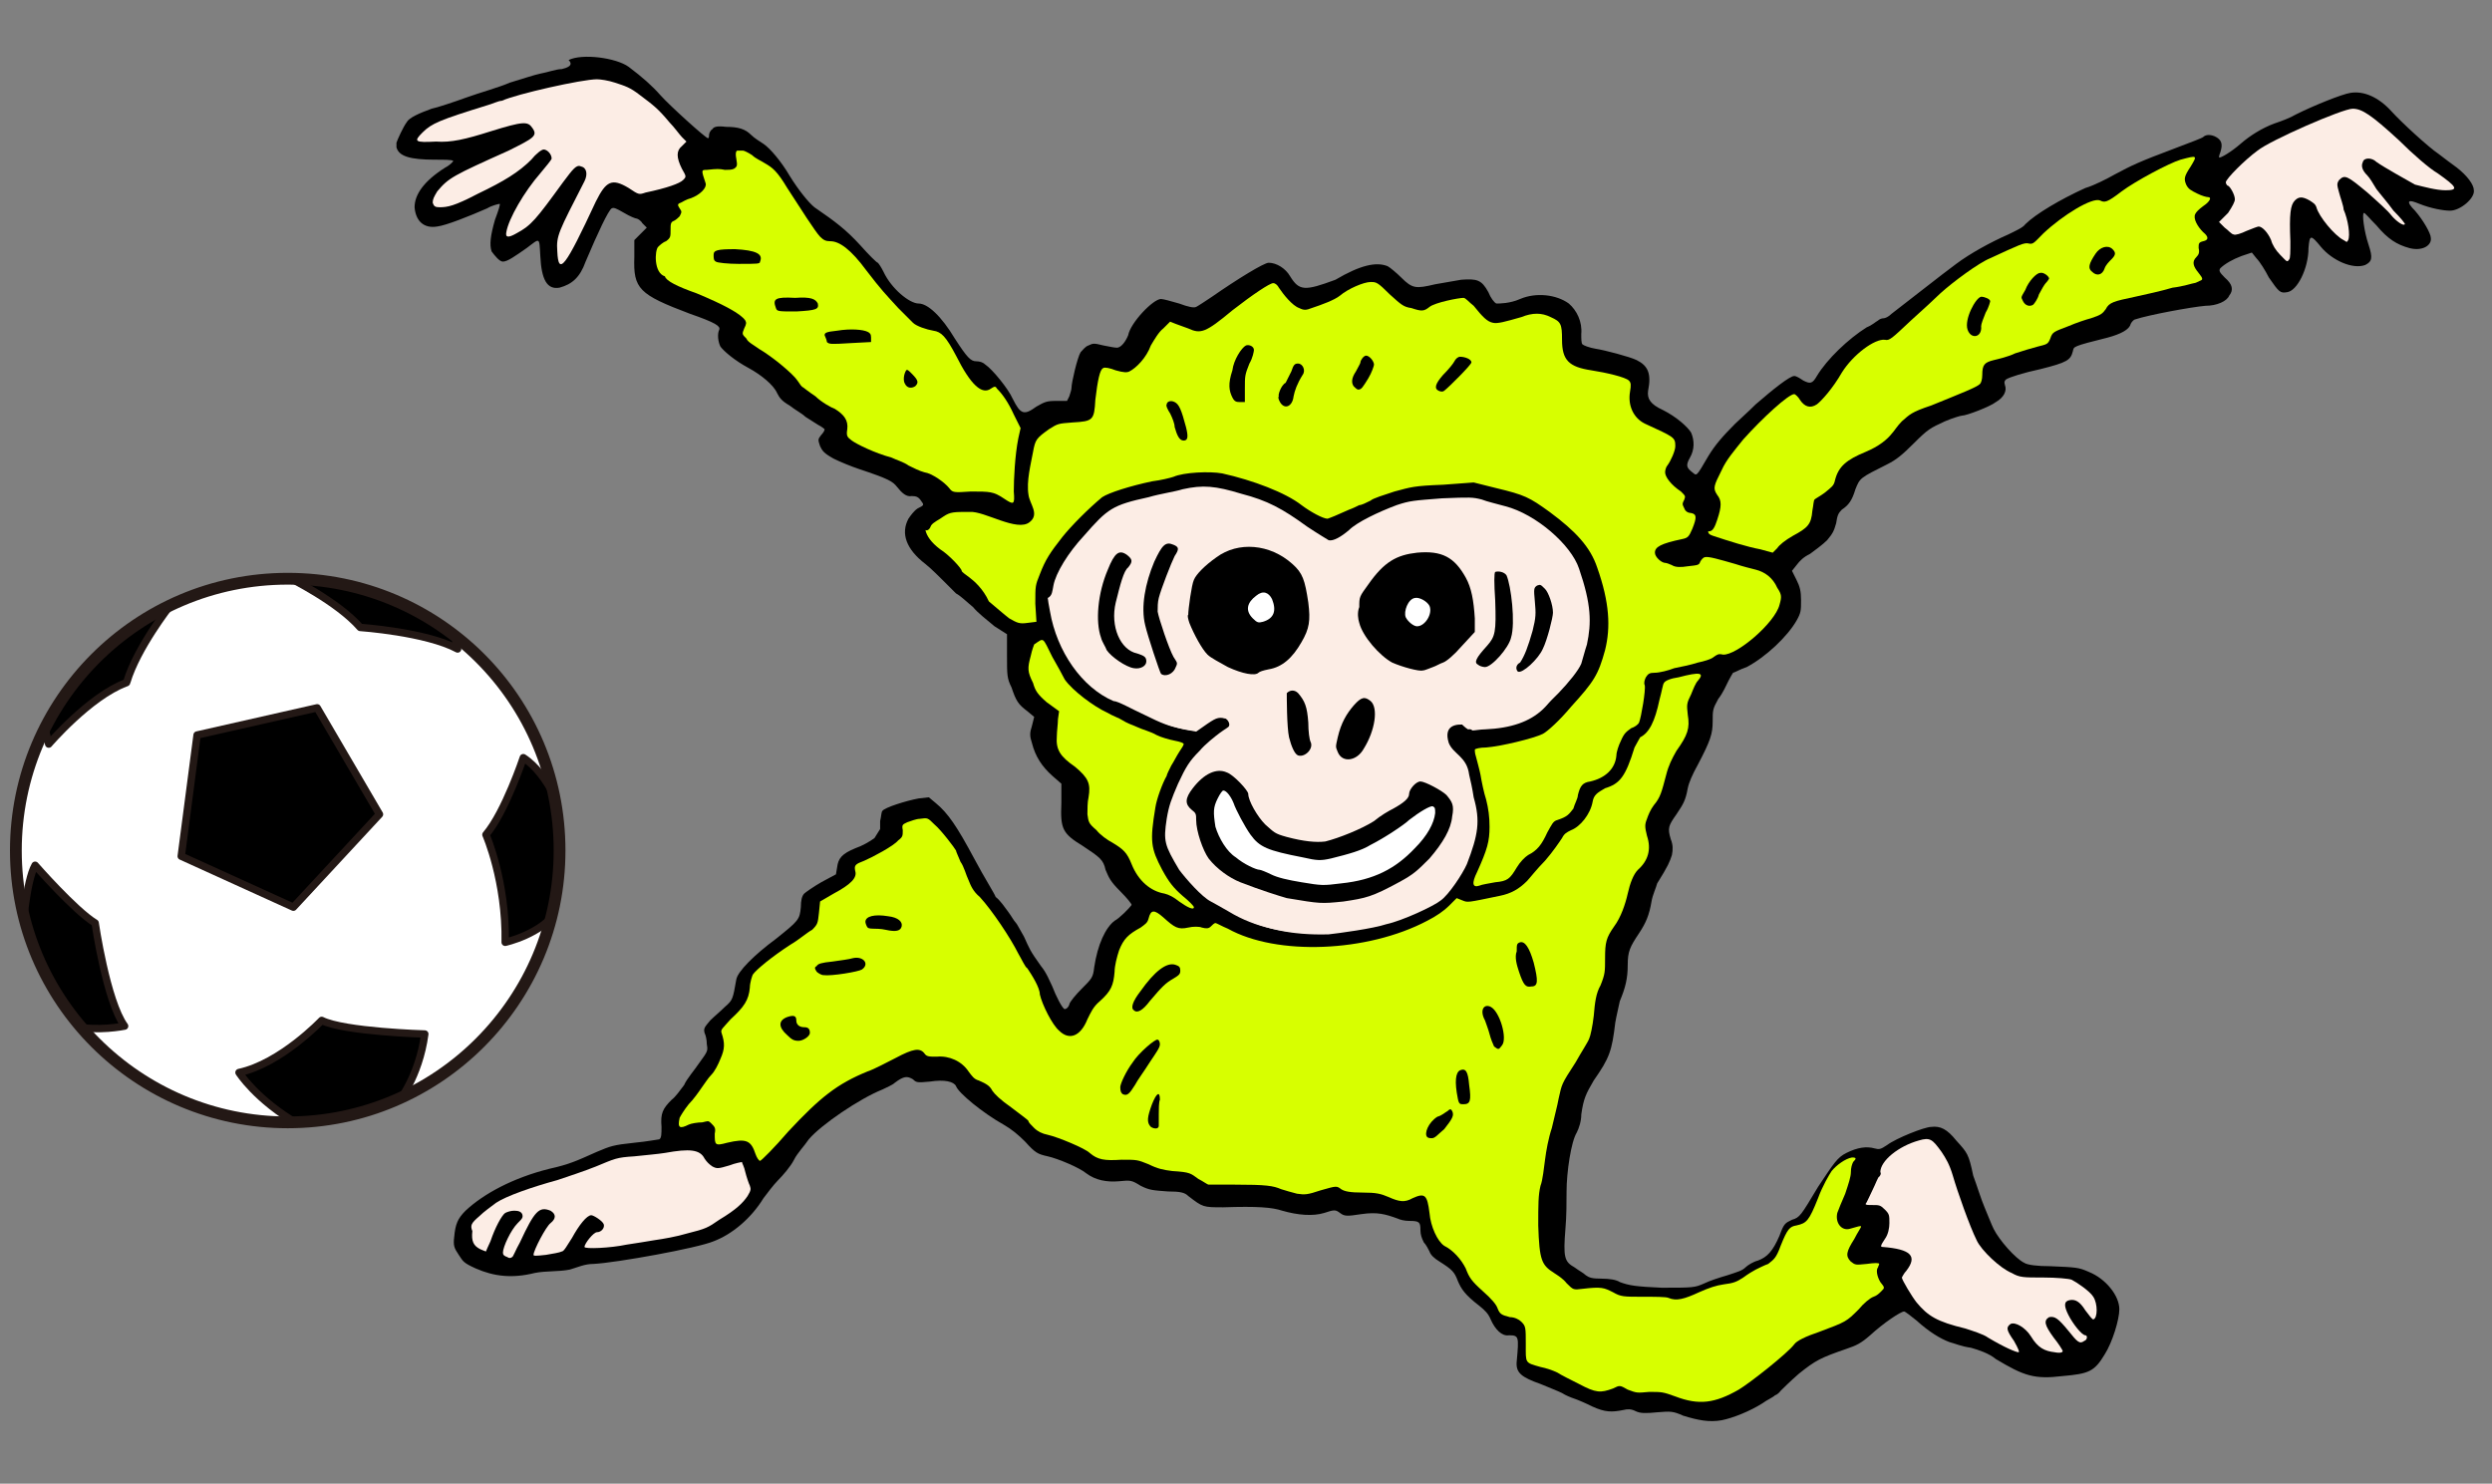 <?xml version="1.0" encoding="utf-8"?>
<!-- Generator: Adobe Illustrator 27.0.0, SVG Export Plug-In . SVG Version: 6.00 Build 0)  -->
<svg version="1.1" id="レイヤー_1" xmlns="http://www.w3.org/2000/svg" xmlns:xlink="http://www.w3.org/1999/xlink" x="0px"
	 y="0px" viewBox="0 0 220 131" style="enable-background:new 0 0 220 131;" xml:space="preserve">
<rect x="0" y="0" width="220" height="131" fill="#808080" stroke="none"/>
<style type="text/css">
	.st0{fill:#FFFFFF;stroke:#231815;stroke-width:0.593;stroke-linecap:round;stroke-linejoin:round;}
	.st1{clip-path:url(#SVGID_00000152230856795473403890000016005386012146209983_);}
	.st2{stroke:#231815;stroke-width:0.654;stroke-linecap:round;stroke-linejoin:round;}
	.st3{fill:#FCEDE5;}
	.st4{fill:#D7FF00;}
	.st5{fill:#FFFFFF;}
</style>
<g>
	<path class="st0" d="M49.4,75.1c0,13.2-10.7,24-24,24c-13.2,0-24-10.7-24-24c0-13.2,10.7-24,24-24C38.7,51.1,49.4,61.8,49.4,75.1z"
		/>
	<g>
		<g>
			<defs>
				<path id="SVGID_1_" d="M49.4,75.1c0,13.2-10.7,24-24,24c-13.2,0-24-10.7-24-24c0-13.2,10.7-24,24-24
					C38.7,51.1,49.4,61.8,49.4,75.1z"/>
			</defs>
			<clipPath id="SVGID_00000134248289428424798220000003911004336148379299_">
				<use xlink:href="#SVGID_1_"  style="overflow:visible;"/>
			</clipPath>
			<g style="clip-path:url(#SVGID_00000134248289428424798220000003911004336148379299_);">
				<polygon class="st2" points="28,62.5 17.4,64.9 16,75.6 25.9,80.1 33.5,71.9 				"/>
				<path class="st2" d="M13.7,53.7l1.3-0.2c0,0-2.9,3.7-3.8,6.7c0,0,0,0.1-0.1,0.1c-3.2,1.2-6.8,5.4-6.8,5.4l-0.9-3.8L13.7,53.7z"
					/>
				<path class="st2" d="M2,82.1c0,0,0.3-4.3,1.1-5.7c0,0,3.5,4,5.3,5.1c0,0,1,6.9,2.6,9.1c0,0-2.4,0.5-4.6,0L2,82.1z"/>
				<path class="st2" d="M29.1,50.8l-3.6,0.2c0,0,4.3,2.1,6.3,4.4c0,0,5.8,0.4,8.6,1.9L39.9,55C39.9,55,32.1,50.5,29.1,50.8z"/>
				<path class="st2" d="M49.7,72c0,0-1.2-3.6-3.5-5.1c0,0-1.6,4.8-3.3,6.8c0,0,1.8,4.1,1.7,9.5c0,0,3.2-0.7,4.6-2.8
					C49.1,80.4,50.7,74.8,49.7,72z"/>
				<path class="st2" d="M35.1,97.4c0,0,1.9-2.3,2.4-6.1c0,0-7.1-0.2-9.1-1.2c0,0-3.6,3.8-7.3,4.6c0,0,1.5,2.4,5.3,4.6
					C26.4,99.4,31.2,99.1,35.1,97.4z"/>
			</g>
			<use xlink:href="#SVGID_1_"  style="overflow:visible;fill:none;stroke:#231815;stroke-width:1.04;"/>
		</g>
	</g>
</g>
<g>
	<path d="M35,13c0.2,0.8,1.2,1.1,3.4,1.1c0.8,0,1.5,0,1.6,0.1c0.1,0-0.3,0.4-0.7,0.6c-1.9,1.2-2.7,2.4-2.7,3.5
		c0.1,1.2,0.8,1.9,2,1.7c0.8-0.1,2.8-0.9,4.4-1.6c0.5-0.3,1.1-0.4,1.1-0.4c0.1,0-0.1,0.6-0.4,1.4c-0.4,1.4-0.5,2.2-0.3,2.8
		c0.3,0.4,0.7,0.9,1,0.9c0.4,0,1.1-0.5,2.1-1.2c1.2-0.9,1.1-1,1.2,0.7c0.1,2.1,0.6,3,1.7,2.8c1.1-0.3,1.8-0.9,2.3-2.3
		c1.1-2.6,2-4.5,2.3-4.7c0.2-0.1,0.4,0,1.1,0.4c0.5,0.3,1,0.5,1.1,0.5c0.1,0,0.4,0.2,0.5,0.4l0.4,0.4l-0.6,0.6L56,21.2v1.5
		c-0.1,2.8,0.4,3.3,4.9,5c2.3,0.8,2.7,1.1,2.6,1.4c-0.2,0.4-0.1,1.1,0.1,1.5c0.3,0.4,1.2,1.2,2.5,1.9c1.1,0.6,2.2,1.5,2.5,2.2
		c0.2,0.4,0.4,0.7,1.1,1.1c0.5,0.4,1.1,0.7,1.4,1c0.3,0.2,0.8,0.5,1.1,0.7c0.4,0.2,0.6,0.4,0.6,0.4c0,0.1-0.1,0.3-0.3,0.5
		c-0.3,0.4-0.3,0.4-0.1,1c0.2,0.4,0.3,0.6,1.2,1.1c0.6,0.3,1.6,0.7,2.2,0.9c2.7,0.9,3,1.1,3.4,1.6c0.4,0.5,0.8,0.9,1.3,0.8
		c0.4,0,0.6,0.1,0.8,0.4c0.3,0.4,0.3,0.4-0.3,0.7c-0.3,0.2-0.6,0.6-0.8,0.9c-0.7,1.3-0.2,2.7,1.5,4c0.5,0.4,1.3,1.2,1.6,1.5
		c0.4,0.4,0.9,0.9,1.1,1.1c0.4,0.2,1,0.8,1.5,1.2c0.4,0.5,1.3,1.2,1.9,1.7l1.1,0.7v1.9c0,1.7,0,2,0.4,2.8c0.4,1.2,0.6,1.5,1.4,2.1
		l0.6,0.5l-0.2,0.8c-0.2,0.6-0.2,0.9,0,1.5c0.3,1.2,0.9,2.1,1.8,2.9l0.8,0.7v1.7c-0.1,2.3,0.1,2.7,1.9,3.8c1.5,1,1.8,1.2,2,2.1
		c0.3,0.7,0.4,1,1.3,1.9c0.6,0.6,1,1.1,1,1.2c-0.2,0.3-1.1,1.2-1.5,1.4c-0.8,0.6-1.5,2.1-1.8,4.1c-0.1,0.9-0.2,1-1.1,1.9
		c-0.5,0.5-1.1,1.2-1.1,1.4c-0.1,0.3-0.3,0.4-0.4,0.4c-0.2,0-0.8-1.2-1.1-2c-0.2-0.4-0.5-1.2-1-1.8c-1-1.4-1-1.5-1.5-2.6
		c-0.3-0.5-0.6-1.1-0.7-1.2c-0.2-0.2-0.4-0.6-0.7-1c-0.3-0.4-0.7-1-1.1-1.3c-0.1-0.3-1-1.7-1.9-3.4c-1.5-2.8-2.3-4-3.4-4.9l-0.6-0.5
		l-0.9,0.1c-1.1,0.2-3,0.8-3.2,1.1c-0.1,0.1-0.1,0.5-0.2,0.9v0.7L77.2,74c-0.4,0.3-1.1,0.7-1.7,0.9c-1.2,0.5-1.5,0.9-1.6,1.7
		l-0.1,0.6l-1.3,0.7c-0.7,0.4-1.4,0.9-1.5,1c-0.2,0.2-0.3,0.6-0.3,1.2c-0.1,1.1-0.2,1.2-2.2,2.8c-1.9,1.4-3.4,2.9-3.5,3.6
		c-0.3,1.7-0.3,1.8-1,2.4c-0.4,0.4-1,0.9-1.3,1.2c-0.5,0.6-0.6,0.7-0.5,1.1c0.1,0.2,0.2,0.6,0.2,1c0.1,0.6,0.1,0.6-0.7,1.7
		c-0.4,0.6-1.1,1.4-1.3,1.9c-0.3,0.4-0.8,1.1-1.1,1.3c-0.8,0.8-1,1.2-0.9,2.4c0,0.6,0,1-0.2,1.1c-0.1,0-1.1,0.2-2.2,0.3
		c-1.9,0.2-2.1,0.3-3.3,0.8c-1.8,0.8-2.4,1.1-4.2,1.5c-3.2,0.8-5.8,2.2-7.4,3.7c-0.7,0.7-0.9,1.2-1,2.3c-0.1,0.8,0,1,0.4,1.6
		s0.4,0.7,1.5,1.2c1.6,0.7,3.2,0.9,5.2,0.4c1-0.2,2.1-0.1,3.1-0.3c0.7-0.2,1.3-0.5,2.1-0.5c2-0.1,9.2-1.4,10.6-2
		c1.6-0.6,3.3-2,4.4-3.8c0.3-0.4,0.9-1.2,1.3-1.6c0.4-0.4,1.1-1.2,1.4-1.8s0.9-1.2,1.3-1.8c1.1-1.3,4.5-3.6,6.5-4.4
		c0.4-0.2,0.9-0.4,1.1-0.6c0.8-0.6,1.1-0.6,1.6-0.3c0.3,0.3,0.4,0.3,1.5,0.2c1.3-0.2,2.1,0,2.3,0.4c0.2,0.6,2.4,2.4,4.2,3.4
		c0.7,0.4,1.3,0.9,1.9,1.5c0.9,1,1.1,1.1,2,1.3c0.9,0.2,2.8,1,3.4,1.5c0.8,0.6,1.8,0.8,2.9,0.7c1-0.1,1.1-0.1,1.9,0.4
		c0.8,0.4,1.1,0.4,2.4,0.5c1.1,0,1.5,0.1,1.8,0.4c1.3,1,1.3,1,3.1,1c3-0.1,4.3,0,5.2,0.3c1.4,0.4,2.7,0.5,3.7,0.2
		c0.9-0.3,1-0.3,1.4,0c0.4,0.3,0.6,0.3,1.9,0.1c1.4-0.2,2.1,0,3.2,0.4c0.2,0.1,0.6,0.2,1,0.2c0.9,0,1,0.1,1,0.8
		c0,0.4,0.1,0.7,0.3,1.1c0.2,0.2,0.4,0.6,0.5,0.8c0.1,0.3,0.4,0.6,0.9,0.9c1.1,0.7,1.3,0.9,1.6,1.7c0.3,0.7,0.6,1.2,1.9,2.2
		c0.5,0.4,0.8,0.7,1,1.2c0.4,0.9,1,1.5,1.6,1.4c0.9,0,0.9,0.1,0.7,2.3c-0.1,1,0.4,1.4,2.1,2c0.7,0.3,1.5,0.6,1.9,0.8
		c0.3,0.2,0.8,0.4,1.1,0.5s1,0.4,1.6,0.7c1.1,0.5,1.7,0.5,2.7,0.3c0.4-0.1,0.7-0.1,1.1,0.1c0.4,0.2,0.9,0.2,1.9,0.1
		c1.2-0.1,1.4-0.1,2.3,0.3c1.3,0.4,2.3,0.6,3.4,0.4c1-0.2,2.5-0.8,3.6-1.5c0.4-0.3,0.9-0.5,1.1-0.7c0.3-0.1,0.5-0.4,0.5-0.4
		c0.1-0.1,0.8-0.8,1.6-1.5c1.5-1.2,1.9-1.4,4.2-2.2c0.9-0.3,1.3-0.5,2.1-1.2c1.2-1.1,2.7-2.1,3-2.1c0.1,0,0.6,0.4,1.1,0.8
		c1.1,1,2.1,1.6,2.9,1.9c0.4,0.1,1.1,0.4,1.9,0.5c0.7,0.2,1.6,0.5,2.2,1c2.5,1.5,3.4,1.8,5.9,1.5c2.3-0.2,2.8-0.4,3.7-1.9
		c0.7-1.1,1.3-3.1,1.3-4c0-1.2-1.2-2.7-2.7-3.3c-0.9-0.4-1.1-0.4-3.4-0.5c-1.1,0-2-0.1-2.3-0.3c-0.8-0.4-2.2-2-2.7-3
		c-0.2-0.4-0.5-1.2-0.8-1.9c-0.3-0.7-0.7-2-1-2.8c-0.4-1.9-0.5-2-1.5-3.1c-0.8-1-1.4-1.3-2.2-1.2c-0.6,0-3.1,1-3.9,1.6
		c-0.6,0.4-0.7,0.4-1.1,0.3c-0.7-0.2-1.5-0.1-2.5,0.4c-0.8,0.4-1.1,0.9-2.5,3c-1.5,2.5-1.6,2.7-2.3,2.9c-0.6,0.3-0.7,0.3-1.1,1.4
		c-0.6,1.4-1.1,1.9-1.9,2.2c-0.4,0.1-0.9,0.4-1.1,0.6c-0.3,0.3-0.7,0.4-1.6,0.7c-0.7,0.2-1.6,0.5-2,0.7c-0.9,0.4-1,0.4-3.8,0.4
		c-2.3-0.1-2.9-0.2-3.7-0.5c-0.3-0.2-0.9-0.3-1.6-0.3c-0.9,0-1.1-0.1-1.4-0.3c-0.2-0.2-0.6-0.4-1-0.7c-0.9-0.5-1-0.9-0.8-3.4
		c0.1-1.1,0.1-2.5,0.1-3.3c0-1.7,0.4-4.4,0.9-5.2c0.2-0.4,0.4-1,0.4-1.6c0.2-1.4,0.4-1.8,1.1-3c1.4-2,1.6-2.6,1.9-5.1
		c0.1-0.6,0.3-1.4,0.4-1.9c0.5-1.2,0.7-2,0.7-3.2c0-1.2,0.2-1.6,1-2.8c0.6-0.9,0.9-1.6,1.1-2.8c0.1-0.6,0.4-1.2,0.5-1.6
		c1-1.6,1.1-1.9,1.3-2.5c0.1-0.5,0.1-0.9-0.1-1.4c-0.3-1-0.2-1.2,0.5-2.2c0.6-0.9,0.8-1.2,1-2.3c0.1-0.5,0.4-1.2,0.9-2.1
		c1.1-2.1,1.3-2.7,1.3-3.8c0-1,0-1.1,0.5-2c0.4-0.5,0.7-1.2,0.9-1.6c0.2-0.4,0.4-0.7,0.4-0.7c0.1,0,0.6-0.3,1.2-0.5
		c1.7-0.9,3.6-2.7,4.4-4.1c0.4-0.7,0.4-0.9,0.4-1.8c0-0.8-0.1-1.2-0.4-1.8l-0.4-0.8l0.4-0.5c0.3-0.4,0.6-0.7,1.2-1
		c0.4-0.3,1.1-0.8,1.5-1.2c0.5-0.6,0.6-0.8,0.8-1.5c0.1-0.7,0.2-0.9,0.5-1.2c0.6-0.4,0.9-0.8,1.2-1.8c0.4-1,0.4-1,2.8-2.2
		c0.8-0.4,1.3-0.8,2.4-1.9c1.2-1.2,1.4-1.3,2.7-1.9c0.7-0.3,1.4-0.5,1.5-0.5c0.4,0,2.5-0.8,3-1.2c0.7-0.4,1-1,0.8-1.5
		c-0.1-0.3,0-0.4,0.1-0.5c0.3-0.2,1.6-0.6,3-0.9c2.4-0.6,2.7-0.8,2.9-1.6c0.1-0.4-0.1-0.4,3.1-1.2c1.1-0.3,1.9-0.7,2-1.2
		c0.1-0.2,0.3-0.4,0.4-0.4c1.2-0.4,5-1.1,6.2-1.2c1,0,1.9-0.4,2.1-0.9c0.4-0.5,0.3-1-0.4-1.6c-0.5-0.5-0.5-0.6-0.4-0.8
		c0.4-0.4,1.1-0.8,1.9-1.1l0.9-0.3l0.4,0.5c0.3,0.3,0.8,1.1,1.1,1.7c0.9,1.3,1,1.4,1.6,1.3c0.9-0.1,1.9-2.1,1.9-3.9
		c0.1-1.2,0.2-1.2,1.1-0.1c1,1.2,2.8,2,3.9,1.6c0.6-0.3,0.7-0.6,0.3-1.8c-0.4-1.2-0.6-2.8-0.4-2.8c0.1,0,0.5,0.5,1.1,1.1
		c1,1.2,1.8,1.7,2.9,2c1.1,0.3,2-0.2,1.9-0.9c0-0.4-0.7-1.6-1.4-2.4c-0.4-0.4-0.6-0.7-0.5-0.8c0.1-0.1,0.4,0,0.9,0.2
		c1,0.4,2.1,0.6,2.7,0.6c0.9,0,2.2-1.1,2.1-1.8c0-0.5-0.6-1.3-1.5-2c-0.4-0.3-1.1-0.8-1.6-1.2c-0.9-0.6-3.3-2.8-4.2-3.8
		c-1.1-1.2-2.4-1.8-3.6-1.6c-0.7,0.1-3.2,1.1-4.8,1.9c-0.5,0.3-1.3,0.6-1.9,0.8c-1.1,0.4-2.2,1.1-3,1.8c-0.8,0.7-1.8,1.3-1.9,1.2
		c0,0,0-0.2,0.1-0.4c0.2-0.6,0.2-1-0.2-1.3c-0.4-0.3-1-0.4-1.3-0.1c-0.1,0.1-1.2,0.5-2.5,1c-3.2,1.2-3.8,1.5-5.3,2.3
		c-0.7,0.4-1.9,1-2.6,1.2c-2.2,1-4.4,2.3-5.3,3.2c-0.2,0.3-0.9,0.6-1.5,0.9c-1.6,0.7-3.4,1.7-4.6,2.6c-1.1,0.8-4.9,3.8-5.7,4.4
		c-0.3,0.3-0.6,0.4-0.7,0.4c-0.2,0-0.4,0.1-0.5,0.2c-0.2,0.1-0.5,0.4-1,0.6c-1.6,1-3.5,2.8-4.4,4.3c-0.4,0.7-0.6,0.7-1.2,0.4
		c-0.3-0.2-0.6-0.4-0.8-0.4c-0.4,0-1.9,1.2-3.4,2.5c-0.7,0.7-1.5,1.4-1.8,1.7c-1.1,1.1-1.8,1.9-2.4,2.9c-1.1,1.9-1,1.7-1.4,1.4
		c-0.5-0.4-0.6-0.6-0.2-1.3c0.4-0.7,0.4-1.5,0.1-2.2c-0.3-0.5-1.3-1.4-2.5-2c-1.1-0.5-1.4-1-1.3-1.7c0.3-1.5,0-2.2-1-2.7
		c-0.6-0.3-2.9-0.9-3.6-1c-0.6-0.1-1.1-0.3-1.2-0.4c-0.1-0.1-0.1-0.5-0.1-0.9c0.1-1.1-0.4-2.1-1.1-2.7c-1.1-0.8-2.9-1-4.3-0.4
		c-0.9,0.4-1.8,0.4-2.1,0.4c-0.2-0.1-0.5-0.5-0.7-1c-0.6-1.1-1-1.2-2.4-1.1c-0.6,0.1-1.7,0.3-2.3,0.4c-1.7,0.4-2,0.4-3-0.6
		c-0.4-0.4-1-0.9-1.2-1c-1-0.4-2.4-0.1-4.6,1.2c-2.7,1-3.2,1-4-0.3c-0.4-0.7-1.2-1.2-1.9-1.2c-0.4,0-2.7,1.4-5,3
		c-0.6,0.4-1.2,0.8-1.4,0.9c-0.2,0.1-0.7,0-1.5-0.3c-0.7-0.2-1.4-0.4-1.6-0.4c-0.7,0-2.7,2.1-2.9,3.2c-0.2,0.5-0.6,1.1-1,1.1
		c-0.2,0-0.7-0.1-1.2-0.2c-0.8-0.2-0.9-0.2-1.3,0c-0.3,0.1-0.5,0.4-0.7,0.6c-0.3,0.5-0.8,2.7-0.8,3.1c0,0.2-0.1,0.5-0.2,0.8
		l-0.2,0.4h-1c-0.8,0-1,0.1-1.7,0.5c-1.1,0.8-1.4,0.7-2.1-0.7c-0.4-0.9-1.8-2.6-2.4-3c-0.2-0.2-0.5-0.3-0.8-0.3
		c-0.5,0-0.8-0.3-1.9-2c-1.2-2-2.4-3.1-3.2-3.1s-2.4-1.3-3.1-2.8c-0.2-0.4-0.4-0.7-0.5-0.8c-0.1,0-0.8-0.7-1.6-1.6
		c-1.2-1.3-2.1-2-4-3.3c-0.5-0.4-1.4-1.5-2.2-2.8c-0.7-1.2-1.7-2.4-2.3-2.8c-0.3-0.2-0.8-0.5-1.1-0.8c-0.5-0.5-1.1-0.7-2.2-0.7
		c-0.8-0.1-1.1,0-1.2,0.2c-0.2,0.1-0.3,0.4-0.3,0.5s0,0.3-0.1,0.3c-0.2,0-3.4-2.9-4.2-3.8c-0.7-0.8-1.6-1.6-2.8-2.5
		c-1.1-0.8-4.1-1.2-5.3-0.6C50.7,5.8,50,6,49.6,6.1c-0.5,0-1.3,0.3-1.9,0.4C47.2,6.6,46,7,45,7.3c-0.9,0.4-2.7,0.9-3.8,1.3
		c-1.1,0.4-2.6,0.9-3.1,1c-1.1,0.4-2,0.8-2.2,1.2c-0.3,0.4-0.8,1.5-0.9,1.8C35,12.7,35,13,35,13z"/>
	<path class="st3" d="M37.3,11.7c0.8-0.8,1.5-1.1,5.7-2.4c0.4-0.1,1-0.4,1.3-0.4C45.6,8.3,51.4,7,52.7,7c0.3,0,1,0.1,1.6,0.3
		c0.9,0.3,1.3,0.4,2.2,1.1c1.2,0.9,1.6,1.2,2.6,2.4c0.4,0.4,0.9,1.1,1.1,1.3l0.4,0.4l-0.4,0.4c-0.5,0.4-0.5,1,0,2
		c0.4,0.7,0.4,0.7,0.1,1C60,16.2,58.9,16.6,57,17c-0.6,0.2-0.6,0.2-1.5-0.4c-1.5-0.9-2-0.6-2.9,1.2c-2.7,5.8-3.3,6.6-3.4,4.4
		c-0.1-1.4,0.1-1.7,2.4-6.2c0.3-0.6,0.2-1.2-0.3-1.3c-0.4-0.2-0.7,0.2-1.6,1.4c-2.4,3.3-2.8,3.8-4.1,4.5c-0.7,0.4-1,0.4-0.9-0.1
		c0.2-1.2,1.6-3.6,3-5.2c0.5-0.6,1-1.2,1-1.3c0-0.4-0.4-0.8-0.7-0.8c-0.2,0-0.7,0.4-1.1,0.9c-1.1,1.1-2.4,1.9-4.7,3
		c-2.1,1.1-2.7,1.2-3.4,1.2c-0.4,0-0.5-0.1-0.6-0.4c0-0.3,0.1-0.5,0.4-1c1-1.2,1.4-1.4,6.3-3.6c2.2-1.1,2.6-1.3,2.1-2
		c-0.4-0.6-0.8-0.6-3.7,0.3c-2.2,0.7-3.5,1-4.8,0.9C36.6,12.6,36.5,12.5,37.3,11.7L37.3,11.7z"/>
	<path class="st3" d="M42.3,107.4c0.4-0.4,1.1-0.9,1.5-1.2c0.9-0.6,3.2-1.4,5.4-2c0.9-0.3,2.4-0.8,3.4-1.2c1.7-0.7,1.8-0.8,3.4-0.9
		c0.9-0.1,2.1-0.2,2.7-0.3c2.2-0.4,3.1-0.3,3.5,0.5c0.2,0.3,0.4,0.5,0.7,0.7c0.4,0.2,0.5,0.2,1.5-0.1c0.5-0.2,1.1-0.3,1.1-0.3
		c0,0.1,0.2,0.4,0.3,0.9c0.1,0.4,0.3,1,0.4,1.2c0.1,0.3,0.1,0.4-0.2,0.9c-0.4,0.6-1,1.2-2.5,2.1c-1,0.7-1.2,0.8-2.8,1.2
		c-1,0.3-2.2,0.5-2.9,0.6c-0.6,0.1-1.8,0.3-2.5,0.4c-1.4,0.3-3.7,0.4-3.7,0.2c0-0.3,0.8-1.3,1.1-1.3c0.4,0,0.7-0.4,0.6-0.7
		c-0.1-0.3-0.9-0.8-1.1-0.8c-0.4,0-1.1,0.9-1.7,2c-0.4,0.6-0.7,1.2-0.9,1.2c-0.2,0.1-0.8,0.2-1.4,0.3c-0.9,0.1-1.1,0.1-1.1,0
		c0-0.4,1.1-2.5,1.5-2.8c0.5-0.4,0.5-0.8,0-1.1c-1-0.4-1.4,0-2.7,2.8c-0.4,0.7-0.6,1.3-0.7,1.3c-0.1,0.1-0.3,0.1-0.4,0
		c-0.3-0.1-0.4-0.2-0.4-0.4c0-0.5,0.7-2,1.3-2.6c0.4-0.4,0.5-0.5,0.4-0.8c-0.1-0.2-0.3-0.3-0.7-0.3c-0.3,0-0.6,0.1-0.8,0.2
		c-0.3,0.2-0.9,1.3-1.3,2.5c-0.2,0.4-0.4,0.9-0.4,0.9s-0.3-0.1-0.5-0.2c-0.6-0.3-0.8-0.7-0.7-1.6C41.5,108.2,41.6,108,42.3,107.4
		L42.3,107.4z"/>
	<path class="st4" d="M60,98.7c0.1-0.2,0.4-0.7,0.8-1.2c0.4-0.4,0.9-1.1,1.1-1.4c0.3-0.4,0.6-0.9,0.9-1.2c0.3-0.3,0.6-0.9,0.8-1.4
		c0.4-0.9,0.4-1.4,0.1-2.3c-0.1-0.3,0.1-0.4,0.8-1.2c1.2-1.1,1.6-1.7,1.7-2.8c0-0.4,0.2-1.1,0.3-1.2c0.3-0.4,1.6-1.5,3.3-2.6
		c0.7-0.4,1.5-1.1,1.9-1.3c0.5-0.5,0.5-0.6,0.6-1.5l0.1-1l1.2-0.7c1.5-0.8,2.1-1.4,1.9-2c-0.1-0.5,0-0.6,0.8-0.9
		c0.7-0.3,2.6-1.3,3-1.8c0.4-0.3,0.4-0.4,0.4-0.9c-0.1-0.5,0-0.5,0.4-0.7c0.3-0.1,0.8-0.3,1.1-0.3c0.7-0.1,0.7-0.1,1.3,0.5
		c0.6,0.5,1.8,2.1,1.9,2.3c0,0.1,0.2,0.5,0.4,1c0.3,0.4,0.5,1.2,0.7,1.6c0.2,0.5,0.4,1,1,1.5c1.1,1.2,2.7,3.6,3.4,5
		c0.3,0.5,0.6,1.2,0.8,1.3c0.4,0.6,1.1,1.7,1.1,2.3c0.2,0.9,1.1,2.7,1.7,3.2c0.9,0.9,1.9,0.5,2.5-1c0.3-0.6,0.5-1.1,1.1-1.6
		c1-0.9,1.2-1.4,1.3-2.6c0-0.5,0.2-1.3,0.4-1.9c0.4-1,0.8-1.4,1.9-2c0.4-0.3,0.6-0.4,0.7-0.8c0.2-0.8,0.5-0.8,1.3-0.1
		c1,0.9,1.3,1.1,2.2,0.9c0.4-0.1,1-0.1,1.2,0c0.4,0.1,0.6,0.1,0.8-0.1c0.1-0.1,0.3-0.3,0.4-0.3c0.1,0,0.6,0.3,1.1,0.5
		c4.3,2.4,12.3,2.1,17.6-0.7c0.8-0.4,1.5-0.9,1.9-1.3l0.7-0.7l0.5,0.2c0.5,0.2,0.4,0.2,3.3-0.4c1-0.2,1.7-0.6,2.4-1.3
		c0.2-0.2,0.9-1.1,1.6-1.8c0.7-0.8,1.3-1.7,1.5-2c0.2-0.4,0.4-0.5,0.8-0.7c0.8-0.3,1.7-1.4,1.9-2.5c0.1-0.6,0.4-0.8,1.1-1.2
		c1.3-0.4,1.8-1,2.6-3.6c0.2-0.4,0.4-0.7,0.5-0.9c0.8-0.4,1.3-1.4,1.7-3.3c0.2-0.7,0.3-1.4,0.4-1.5c0.1-0.2,0.6-0.4,1.3-0.5
		c1.9-0.5,2.3-0.4,1.7,0.3c-0.2,0.2-0.4,0.7-0.6,1.2c-0.4,0.8-0.4,0.9-0.3,1.8c0.2,1.2,0,1.8-1,3.2c-0.4,0.7-0.7,1.3-0.9,2.1
		c-0.4,1.5-0.5,2-1.1,2.7c-0.3,0.4-0.5,0.9-0.6,1.2c-0.2,0.5-0.2,0.7,0,1.5c0.4,1.2,0.1,2.2-0.8,3c-0.4,0.4-0.7,1.2-0.9,2.1
		c-0.2,0.9-0.6,2.1-1.2,2.9c-0.7,1-0.8,1.4-0.8,2.8c0,1.2,0,1.4-0.4,2.4c-0.4,0.7-0.5,1.5-0.6,2.7c-0.1,0.9-0.3,1.8-0.4,2
		c-0.1,0.3-0.7,1.2-1.2,2.1c-1.3,2-1.2,1.9-1.5,3.2c-0.1,0.6-0.4,1.7-0.6,2.6c-0.3,0.9-0.5,2-0.6,2.8c-0.1,0.7-0.2,1.8-0.4,2.3
		c-0.2,0.8-0.2,1.7-0.2,3.5c0.1,3.1,0.3,3.5,1.4,4.2c0.3,0.2,0.8,0.5,1.1,0.9c0.6,0.6,0.6,0.6,1.4,0.5c1.7-0.2,1.9-0.1,2.7,0.3
		c0.7,0.4,0.9,0.4,2.7,0.4c1,0,2,0,2.2,0.1c0.7,0.3,1.4,0.1,2.7-0.5c0.9-0.4,1.5-0.6,2.2-0.7c0.8-0.1,1.1-0.2,1.7-0.6
		c0.4-0.3,0.9-0.6,1.1-0.7s0.8-0.4,1.1-0.5c0.5-0.4,0.7-0.5,1.1-1.6c0.6-1.5,0.8-1.7,1.4-1.8c0.9-0.2,1.1-0.4,1.9-2.4
		c0.4-1.1,1-2.1,1.2-2.4c0.4-0.5,1.2-1.1,1.8-1.2c0.4,0,0.4,0.1,0.1,0.4c-0.1,0.2-0.2,0.5-0.2,0.9c0,0.4-0.2,1-0.5,1.9
		c-0.3,0.7-0.6,1.4-0.7,1.7c-0.2,0.9,0.4,1.6,1.1,1.4c0.7-0.2,1-0.3,1-0.2s-0.3,0.5-0.6,1.1c-0.7,1.1-0.8,1.5-0.3,2
		c0.4,0.3,0.4,0.3,1.4,0.2c0.7-0.1,1.1-0.1,1.1,0s-0.1,0.2-0.1,0.3c-0.2,0.2-0.1,0.8,0.2,1.3c0.4,0.5,0.4,0.5,0.1,0.8
		c-0.2,0.2-0.4,0.4-0.7,0.5s-0.9,0.6-1.3,1.1c-1.1,1.1-1.1,1.1-3.5,2c-1.2,0.4-2,0.8-2.2,1.1c-0.6,0.8-3.9,3.4-4.9,4
		c-2.1,1.2-3.5,1.4-5.6,0.6c-1.1-0.4-1.2-0.4-2.3-0.4c-1.1,0.1-1.1,0.1-1.9-0.2c-0.7-0.4-0.7-0.4-1.3-0.1c-1.1,0.4-1.5,0.4-3-0.4
		c-0.8-0.4-1.6-0.8-1.9-1c-0.4-0.2-1-0.4-1.5-0.5c-1.4-0.4-1.3-0.3-1.3-2c0-1.5,0-1.6-0.4-2c-0.2-0.2-0.6-0.4-1-0.4
		c-0.8-0.2-0.9-0.3-1.1-0.8c-0.1-0.3-0.5-0.8-1.3-1.5c-1-0.9-1.2-1.2-1.5-2c-0.4-0.8-1.1-1.6-1.9-2c-0.6-0.4-1.2-1.7-1.3-2.9
		c-0.2-1.6-0.4-1.8-1.5-1.3c-0.7,0.4-1.2,0.3-2.1-0.1c-0.7-0.3-1.1-0.4-2.3-0.4c-1.1,0-1.6-0.1-1.9-0.3c-0.4-0.3-0.4-0.3-1.8,0.1
		c-1.2,0.4-1.4,0.4-2.1,0.3c-0.4-0.1-1.1-0.3-1.4-0.4c-0.7-0.3-1.3-0.4-4.1-0.4c-1.1,0-2.1,0-2.3,0c-0.1,0-0.5-0.3-0.9-0.5
		c-0.7-0.5-0.7-0.6-2.3-0.7c-0.8-0.1-1.3-0.2-2.1-0.6c-1-0.4-1-0.4-2.4-0.4c-1.5,0.1-2.1,0-2.8-0.6c-0.4-0.4-2.8-1.4-3.7-1.6
		c-0.5-0.1-0.9-0.3-1.2-0.6c-0.3-0.3-0.5-0.5-0.5-0.6s-0.6-0.5-1.5-1.2c-1-0.7-1.5-1.2-1.7-1.5c-0.2-0.4-0.5-0.6-1.2-0.9
		c-0.4-0.1-0.6-0.4-0.9-0.8c-0.6-0.9-1.7-1.4-2.8-1.3c-0.7,0-0.9,0-1.1-0.3c-0.4-0.5-1-0.4-2.5,0.4c-0.8,0.4-1.9,1-2.5,1.2
		c-2.7,1.1-4.2,2.3-7,5.3c-1.2,1.4-2.4,2.6-2.5,2.6c-0.1,0-0.3-0.3-0.4-0.6c-0.4-1.2-0.8-1.4-2.5-1c-1.1,0.3-1.1,0.2-1.1-0.8
		c0.1-0.5,0-0.6-0.3-0.9S62.5,99,62,99.1c-0.4,0-1,0.1-1.2,0.2C60,99.7,59.8,99.6,60,98.7L60,98.7z"/>
	<path class="st4" d="M58.1,21.8c0.1-0.1,0.4-0.4,0.7-0.5c0.4-0.3,0.4-0.4,0.4-1c0-0.5,0-0.7,0.3-0.8c0.2-0.1,0.4-0.3,0.5-0.4
		c0.2-0.4,0.2-0.4,0-0.7c-0.2-0.3-0.2-0.4,0.1-0.5c0.2-0.1,0.5-0.3,0.9-0.4c0.8-0.3,1.4-0.9,1.3-1.3c-0.4-1.2-0.4-1.2,0.1-1.2
		c0.9-0.1,1.1-0.1,1.6,0c0.3,0,0.6,0,0.8-0.1c0.3-0.2,0.3-0.3,0.2-0.9c-0.1-0.5,0-0.7,0.1-0.7c0.1,0,0.4,0,0.5,0s0.5,0.2,0.8,0.4
		c0.3,0.3,0.8,0.5,1.1,0.7c0.7,0.4,1.1,0.7,2,2.2c1.1,1.7,2.5,3.9,2.9,4.3c0.3,0.3,0.5,0.4,0.9,0.4c0.8,0,1.8,0.7,3.2,2.6
		c1.3,1.7,1.7,2.1,2.8,3.3c0.6,0.6,1.2,1.2,1.3,1.3c0.3,0.3,1.2,0.6,1.8,0.7c0.7,0.1,1.1,0.5,2,2.2c1.3,2.6,2.3,3.5,3.1,2.9
		c0.3-0.2,0.4-0.2,0.5,0c0.5,0.5,1,1.2,1.5,2.3l0.6,1.2l-0.2,0.9c-0.3,1.5-0.4,3.6-0.4,4.7c0.1,1.2,0,1.2-0.9,0.6
		c-0.9-0.6-1.2-0.6-2.9-0.6c-1.5,0.1-1.6,0.1-1.9-0.3c-0.4-0.5-1.5-1.3-2.2-1.4c-0.4-0.1-1-0.4-1.4-0.6c-0.4-0.3-1.1-0.5-1.5-0.7
		c-1.5-0.4-3.1-1.2-3.5-1.5s-0.5-0.4-0.4-1c0.1-0.8-0.3-1.3-1.1-1.8C73.4,36,72.5,35.5,72,35c-0.6-0.4-1.1-0.8-1.1-0.8
		c-0.1,0-0.3-0.3-0.5-0.6c-0.4-0.6-2.2-2.1-3.4-2.8c-0.4-0.3-1-0.6-1.1-0.9c-0.4-0.4-0.4-0.4-0.2-0.9c0.2-0.4,0.2-0.5,0.1-0.7
		c-0.4-0.6-1.9-1.4-4.3-2.4c-1.7-0.6-2.7-1.1-2.8-1.5C57.7,24.1,57.8,22.1,58.1,21.8L58.1,21.8z"/>
	<path class="st4" d="M82.2,46.4c0.2-0.3,0.7-0.5,1.1-0.8c0.6-0.4,0.9-0.4,2.3-0.4c1.3-0.1,4.2,1.8,5.3,0.9c0.9-0.7,0-1.6-0.1-2.4
		c-0.2-1.2,0.2-2.7,0.4-3.8c0.2-1.1,0.3-1.2,1.4-2c0.8-0.5,0.8-0.5,2.1-0.6c1.8-0.1,1.9-0.2,2-2c0.2-1.7,0.4-2.7,0.7-2.8
		c0.1-0.1,0.6,0,1.1,0.2c0.7,0.2,1,0.2,1.2,0.1c0.6-0.3,1.5-1.2,1.9-2.3c0.3-0.5,0.7-1.2,1.1-1.5l0.6-0.6l0.5,0.2
		c0.3,0.1,0.8,0.3,1.1,0.4c1.1,0.5,1.5,0.4,3.9-1.6c1.8-1.4,3.3-2.4,3.6-2.4c0.2,0,0.4,0.2,0.5,0.4c0.4,0.6,1.2,1.6,1.8,1.8
		c0.4,0.2,0.6,0.2,1.1,0c0.9-0.3,2-0.7,2.5-1.1c0.7-0.6,2.1-1.2,2.7-1.2c0.5,0,0.6,0,1.7,1.1c1,0.9,1.2,1.1,1.9,1.2
		c0.9,0.3,1.1,0.3,1.6-0.1c0.5-0.4,2.6-0.8,3-0.8c0.2,0,0.5,0.4,0.9,0.7c0.8,1,1.2,1.4,1.7,1.5c0.4,0.1,1.1-0.1,2.5-0.5
		c1-0.4,1.8-0.4,2.6,0c0.9,0.4,1,0.6,1,2c0,1.8,0.6,2.4,2.6,2.7c1.3,0.2,3,0.6,3.3,0.9c0.2,0.2,0.2,0.4,0.1,1
		c-0.2,1.2,0.3,2.3,1.3,2.8c2.6,1.2,2.7,1.2,2.7,2c0,0.4-0.4,1.3-0.7,1.7c-0.1,0.1-0.2,0.4-0.2,0.6c0,0.4,0.5,1.1,1.4,1.7
		c0.4,0.4,0.4,0.4,0.3,0.7c-0.2,0.4-0.2,0.4,0,0.8c0.1,0.3,0.4,0.4,0.6,0.4c0.5,0.1,0.5,0.4,0.1,1.4c-0.3,0.7-0.4,0.8-0.9,0.9
		c-1.9,0.4-2.4,0.7-2.4,1.2c0,0.4,0.6,0.9,0.9,0.9c0.1,0,0.4,0.1,0.6,0.2c0.3,0.2,0.8,0.2,1.4,0.1c0.9-0.1,1-0.1,1.1-0.4
		c0.1-0.2,0.3-0.4,0.4-0.4c0.3-0.1,1.3,0.2,2.7,0.6c0.6,0.2,1.4,0.4,1.8,0.5c0.8,0.2,1.5,0.7,1.9,1.6c0.4,0.6,0.4,0.8,0.2,1.5
		c-0.4,1.6-3.8,4.5-5,4.4c-0.4-0.1-0.5,0-0.8,0.2c-0.2,0.2-0.9,0.4-1.4,0.5c-0.6,0.2-1.6,0.4-2.1,0.5c-0.5,0.2-1.3,0.4-1.7,0.4
		c-0.5,0-0.6,0.1-0.8,0.4c-0.1,0.2-0.2,0.5-0.1,0.7c0.1,0.4-0.3,2.8-0.5,3.3c-0.1,0.2-0.4,0.4-0.7,0.5c-0.4,0.3-0.6,0.4-0.9,1.1
		c-0.2,0.4-0.4,1-0.4,1.3c-0.1,1.2-1,2-2.3,2.3c-0.7,0.1-0.9,0.4-1.1,1.2c0,0.3-0.3,0.8-0.4,1.2c-0.4,0.5-0.5,0.7-1.4,1
		c-0.4,0.1-0.5,0.4-0.9,1.1c-0.5,1.1-0.9,1.6-1.7,2c-0.3,0.2-0.7,0.6-1,1.1c-0.6,1-0.8,1.2-1.9,1.3c-0.5,0.1-1.2,0.2-1.4,0.3
		c-0.6,0.2-0.7-0.2-0.2-1.2c0.9-2,1.1-2.7,1.1-4c0-0.9-0.1-1.6-0.3-2.4c-0.2-0.6-0.4-1.6-0.5-2.2c-0.1-0.5-0.3-1.2-0.4-1.6
		c-0.1-0.3-0.1-0.5-0.1-0.6s0.5-0.2,1-0.2c1.3-0.1,4.2-0.8,5-1.2c0.4-0.2,1.5-1.2,2.5-2.4c2-2.2,2.4-2.8,3-5c0.5-2,0.4-4.2-0.7-7.3
		c-0.6-1.8-1.9-3.2-4.2-4.9c-1.8-1.3-2.2-1.5-4.7-2.1l-2-0.5l-2.7,0.2c-2.6,0.1-2.8,0.2-4.3,0.6c-0.9,0.3-1.9,0.6-2.1,0.8
		c-0.4,0.2-0.8,0.4-1,0.4c-0.2,0.1-0.6,0.3-0.9,0.4c-1.1,0.5-1.6,0.7-1.9,0.8c-0.4,0-1.5-0.6-2.3-1.2c-1.4-1.1-4.3-2.2-7-2.8
		c-1.1-0.2-3.4-0.1-4.3,0.3c-0.3,0.1-1.1,0.3-1.9,0.4c-1.9,0.4-3.8,1-4.4,1.4c-1.2,1-2.7,2.5-3.5,3.5c-1.1,1.4-1.5,2-2,3.3
		c-0.4,1-0.4,1-0.4,2.6l0.1,1.6l-0.8,0.1c-0.7,0.1-0.9,0-1.6-0.4c-0.4-0.3-1.2-1-1.8-1.5C86.8,52,86,51.3,85.6,51
		c-0.4-0.3-0.7-0.5-0.7-0.6c0-0.2-1.1-1.4-1.9-1.9c-0.8-0.6-1.2-1.2-1.3-1.7C81.9,46.9,82.1,46.7,82.2,46.4z"/>
	<path class="st4" d="M91,57.9c0.1-0.5,0.3-1,0.3-1c0.9-0.6,0.7-0.7,1.6,1.1c0.4,0.7,0.9,1.6,1.1,2c0.7,1,2.6,2.4,3.7,2.9
		c0.5,0.3,1.1,0.5,1.4,0.7c0.3,0.2,0.8,0.4,1.3,0.6c0.4,0.2,1.2,0.4,1.7,0.7c0.4,0.2,1.1,0.4,1.6,0.5s0.8,0.2,0.8,0.3
		c0,0.1-0.2,0.4-0.4,0.7s-0.5,0.9-0.7,1.2c-0.2,0.4-0.4,0.8-0.4,0.9c-0.4,0.7-0.9,2.1-1,2.8c-0.5,3-0.4,3.6,0.6,5.5
		c0.6,1.1,1,1.6,1.8,2.3c0.5,0.4,1,0.9,1,1c0,0.3-0.6,0-1.3-0.5c-0.5-0.4-0.9-0.6-1.3-0.7c-1.2-0.2-2.3-1.1-2.9-2.6
		c-0.4-1-0.7-1.3-1.7-1.9c-0.4-0.2-1.1-0.7-1.4-1.1c-0.7-0.6-0.7-0.7-0.8-1.4c0-0.4,0-1.1,0.1-1.5c0.2-1.2,0-1.7-1.2-2.7
		c-1.3-0.9-1.7-1.5-1.6-2.7c0-0.4,0.1-1.1,0.1-1.5l0.1-0.7L92.4,62c-0.8-0.7-1-1-1.2-1.7C90.7,59.3,90.7,59,91,57.9L91,57.9z"/>
	<path class="st3" d="M93,51.7c0.2-1.1,1.3-2.9,2.7-4.4c2.1-2.4,2.5-2.7,5.7-3.4c1-0.3,2.4-0.5,3-0.7c1.8-0.4,2.9-0.3,5.2,0.4
		c2.3,0.6,3.6,1.3,5.8,2.9c0.9,0.6,1.9,1.2,1.9,1.2c0.4,0.1,1.1-0.3,1.8-0.9c0.7-0.7,2.6-1.6,4.2-2.2c1.2-0.4,1.5-0.4,4-0.6
		c2.5-0.1,2.7-0.1,3.5,0.1c0.5,0.2,1.4,0.4,2.1,0.6c2.7,0.7,5.8,3.4,6.5,5.5c1.1,3.2,1.1,4.8,0.7,6.7c-0.2,0.6-0.4,1.4-0.5,1.7
		c-0.5,1.2-3.4,4.2-4.5,4.7c-1,0.5-2.7,0.9-4.4,1c-0.4,0-0.9,0.1-1.1,0.1c-0.2-0.1-0.6-0.5-0.6-0.5c-0.8-0.1-2,0-1.5,1.6
		c0.4,1,1.6,1.2,1.8,2.8c0.1,0.4,0.3,1.3,0.4,2c0.6,2.1,0.4,3.3-0.6,5.9c-0.4,0.9-1.6,2.7-2.3,3.2c-0.6,0.5-3.4,1.8-4.8,2.1
		c-1.2,0.4-4.2,0.8-5.1,0.9c-3.3,0.1-6.1-0.5-8.4-1.9c-0.7-0.4-1.4-0.8-1.6-0.9c-0.8-0.4-2.2-2-2.8-2.8c-1.3-2.2-1.4-2.5-1.1-4.5
		c0.2-1.2,0.4-1.7,1-3.1c0.7-1.5,1-2,1.9-2.9c0.5-0.6,1.4-1.3,1.8-1.6c0.4-0.3,0.8-0.5,0.8-0.6c0.1-0.2-0.1-0.6-0.4-0.7
		c-0.9-0.2-1-0.2-1.9,0.4l-1,0.7l-1.1-0.2c-0.9-0.2-1.5-0.4-3.1-1.2c-1.1-0.5-2.3-1.2-2.7-1.2c-2.8-1.2-5-4.4-5.6-7.9
		c-0.1-0.5-0.2-1.1-0.2-1.2C92.9,52.6,92.9,52.2,93,51.7z"/>
	<path class="st3" d="M96.4,53.1c0.5-2.2,2-4.3,4.7-5.4c5.4-2.3,12.1-0.6,15.9,3.7c1.2-2.3,5.6-3.7,8-4.4c3.1-0.7,6.5-0.7,9.4,1
		c3.3,2,4.6,6,4,9.7c-0.7,4.4-2.7,6.5-7.3,6.7c-0.4,0-0.9,0.1-1.1,0.1c-0.2-0.1-0.6-0.5-0.6-0.5c-0.8-0.1-2,0-1.5,1.6
		c0.4,1,1.6,1.2,1.8,2.8c0.1,0.4,0.3,1.3,0.4,2c0.6,2.1,0.4,3.3-0.6,5.9c-0.4,0.9-1.6,2.7-2.3,3.2c-0.6,0.5-3.4,1.8-4.8,2.1
		c-1.2,0.4-4.2,0.8-5.1,0.9c-3.3,0.1-6.1-0.5-8.4-1.9c-0.7-0.4-1.4-0.8-1.6-0.9c-0.8-0.4-2.2-2-2.8-2.8c-1.3-2.2-1.4-2.5-1.1-4.5
		c0.2-1.2,0.4-1.7,1-3.1c0.7-1.5,1-2,1.9-2.9c0.5-0.6,1.4-1.3,1.8-1.6c0.4-0.3,0.8-0.5,0.8-0.6c0.1-0.2-0.1-0.6-0.4-0.7
		c-0.9-0.2-1-0.2-1.9,0.4l-1,0.7l-1.1-0.2c-0.9-0.2-1.5-0.4-3.1-1.2C97.5,61.1,95.5,56.9,96.4,53.1z"/>
	<path class="st4" d="M151.6,45.9c0.4-1.2,0.4-1.7,0-2.2c-0.4-0.6-0.3-0.8,0.4-2.2c0.4-0.9,1.1-1.7,1.9-2.7c1.7-1.9,4-4,4.5-4
		c0.1,0,0.4,0.3,0.5,0.5c0.4,0.6,0.9,0.8,1.5,0.4c0.4-0.3,1.4-1.4,2.2-2.8c1-1.6,2.9-3,3.8-2.9c0.4,0.1,0.6-0.1,2.3-1.7
		c1-0.9,2.2-2,2.6-2.4c1.1-1,3.4-2.7,4.4-3.1c2.6-1.2,3-1.4,3.4-1.3c0.4,0.1,0.5-0.1,1.3-0.9c1.7-1.6,4.3-3.2,5-2.9
		c0.4,0.2,0.6,0.2,1.9-0.8c1.2-0.9,4.2-2.5,5.2-2.8c1.5-0.4,1.5-0.4,0.9,0.6c-0.6,0.9-0.6,1.1-0.4,1.6c0.2,0.4,0.4,0.5,1,0.8
		c0.4,0.2,0.8,0.3,0.9,0.3c0.4,0,0.2,0.4-0.4,0.8c-0.4,0.3-0.6,0.5-0.7,0.7c-0.2,0.4,0.2,1.1,0.7,1.6c0.5,0.4,0.5,0.7,0,0.8
		c-0.4,0.1-0.4,0.2-0.4,0.6c0.1,0.4,0,0.6-0.2,0.8c-0.4,0.4-0.3,0.8,0.2,1.4c0.4,0.5,0.4,0.6,0.1,0.7c-0.2,0.1-0.4,0.2-0.5,0.2
		s-1,0.3-1.9,0.4c-1,0.3-2.4,0.6-3.3,0.8c-1.9,0.4-2.3,0.5-2.6,1.1c-0.3,0.4-0.4,0.5-1.3,0.8c-0.4,0.1-1.3,0.4-2,0.7
		c-1.3,0.5-1.4,0.5-1.6,1.1c-0.2,0.5-0.3,0.5-1.1,0.7c-0.4,0.1-1.4,0.4-2,0.6c-0.6,0.3-1.5,0.5-1.9,0.6c-0.8,0.2-1,0.4-1,1.3
		c0,0.4-0.1,0.7-0.2,0.8c-0.3,0.3-1.6,0.8-4.3,1.9c-1.8,0.6-1.9,0.8-2.6,1.4c-0.4,0.4-0.7,0.9-0.9,1.1c-0.4,0.5-1.1,1.1-2.3,1.6
		c-1.7,0.7-2.4,1.3-2.7,2.5c-0.1,0.5-0.3,0.6-0.9,1.1c-0.4,0.3-0.8,0.5-0.9,0.6c-0.1,0.1-0.1,0.5-0.2,1c-0.1,1.2-0.4,1.5-1.7,2.2
		c-0.7,0.4-1.2,0.8-1.4,1.1l-0.4,0.4l-1.1-0.3c-1.1-0.2-2.7-0.7-4.2-1.2c-0.3-0.1-0.4-0.2-0.4-0.4C151.2,47,151.4,46.5,151.6,45.9
		L151.6,45.9z"/>
	<path class="st3" d="M165.3,105.1c0.3-0.6,0.5-1.2,0.6-1.2c0.1-0.1,0.2-0.3,0.1-0.4c0-1,1.6-2.3,3.4-2.8c1-0.3,1.2-0.1,2,1
		c0.4,0.6,0.7,1.1,1,2.1c0.4,1.4,1.5,4.5,2.1,5.7c0.4,0.9,2.1,2.5,3.1,2.9c0.7,0.4,1,0.4,2.8,0.4c1.1,0,2.3,0.1,2.5,0.2
		c0.4,0.2,1.6,1,1.9,1.5c0.4,0.6,0.4,1.9,0,2c-0.1,0-0.4-0.4-0.7-0.8c-0.5-0.8-0.9-1-1.4-0.9s-0.5,0.5-0.1,1.3
		c0.4,0.8,1.2,1.8,1.5,1.8c0.2,0,0.2,0.4-0.1,0.5c-0.4,0.3-0.6,0.1-1.4-0.9c-0.9-1.1-1.2-1.3-1.7-1.2c-0.5,0.3-0.4,0.7,0.4,1.8
		c0.4,0.5,0.8,1.1,0.8,1.2s-0.2,0.2-0.7,0.1c-0.9-0.1-1.5-0.4-2.1-1.4c-0.5-0.8-1.4-1.3-1.8-1.1c-0.4,0.3-0.4,0.5,0.3,1.5
		c0.4,0.7,0.5,1,0.4,1c-0.2,0-1.2-0.4-2.7-1.3c-0.4-0.3-1.4-0.6-2-0.8c-2.5-0.6-3.3-1.1-4.3-2.3c-0.4-0.5-1.3-2-1.3-2.2
		c0,0,0.2-0.4,0.4-0.6c1-1.3,0.4-1.9-2.1-2.1c-0.2,0-0.2-0.1,0.2-0.7c0.3-0.4,0.4-1,0.4-1.4c0-0.7,0-0.8-0.4-1.2
		c-0.4-0.4-0.5-0.4-1.1-0.4c-0.4,0-0.6,0-0.6-0.1C164.8,106.2,165,105.7,165.3,105.1L165.3,105.1z"/>
	<path class="st3" d="M197.3,17.6c0-0.4-0.4-1.1-0.6-1.2c-0.1,0-0.2-0.2-0.2-0.3c0-0.3,1.7-2,2.8-2.8c1.1-0.9,7.5-3.7,8.4-3.7
		c0.8,0,1.6,0.5,4.1,2.8c1.2,1.2,2.7,2.5,3.4,2.9c1.7,1.2,1.9,1.5,0.7,1.5c-0.8,0-1.9-0.3-2.7-0.5c-0.7-0.4-2.7-1.5-3.4-2
		c-0.4-0.4-1.1-0.4-1.2,0c-0.2,0.4,0,0.8,0.4,1.2c0.2,0.2,0.5,0.7,0.8,1.2c0.3,0.4,1,1.2,1.5,1.9c0.6,0.6,1.1,1.2,1,1.2
		c-0.1,0.2-0.8-0.3-1.2-0.8c-0.3-0.4-1.2-1.2-2.1-2c-1.8-1.5-2-1.6-2.5-1.1c-0.2,0.3-0.2,0.4,0,1.1c0.1,0.4,0.4,1.2,0.4,1.5
		c0.4,0.9,0.6,2.3,0.4,2.7c-0.1,0.2-0.1,0.2-0.4,0c-0.8-0.4-2.2-2.1-2.4-2.9c-0.1-0.3-0.3-0.4-0.6-0.6c-0.7-0.4-1-0.3-1.3,0
		c-0.4,0.4-0.5,1.2-0.4,3.6c0,0.9,0,1.5-0.1,1.6c-0.2,0.3-0.2,0.2-0.8-0.4c-0.4-0.4-0.7-0.9-0.8-1.3c-0.3-0.7-0.8-1.2-1.1-1.2
		c-0.1,0-0.6,0.2-1.1,0.4c-0.4,0.2-1,0.4-1.1,0.3c-0.2,0-0.5-0.4-0.8-0.6l-0.5-0.5l0.8-0.8C197.1,18.2,197.3,17.8,197.3,17.6
		L197.3,17.6z"/>
	<path d="M69.5,91.4c0.4,0.4,0.6,0.5,1,0.5c0.4,0,1-0.4,1-0.7c0-0.4-0.2-0.5-0.5-0.5c-0.4,0-0.7-0.2-0.7-0.6c0-0.4-0.2-0.5-0.8-0.3
		C68.7,90.1,68.7,90.7,69.5,91.4L69.5,91.4z"/>
	<path d="M72.1,85.8c0.1,0.1,0.4,0.3,0.6,0.3c0.7,0.1,3.1-0.3,3.4-0.5c0.7-0.5,0.1-1.2-0.8-1c-0.3,0.1-1.1,0.2-1.8,0.3
		c-1,0.1-1.3,0.2-1.4,0.4C71.9,85.4,71.9,85.5,72.1,85.8L72.1,85.8z"/>
	<path d="M76.6,81.9c0.1,0.1,0.4,0.1,0.5,0.1s0.7,0,1.1,0.1c0.9,0.2,1.3,0.1,1.4-0.3c0.1-0.4-0.3-0.8-1.2-0.9c-1.2-0.2-2,0-2,0.5
		C76.4,81.5,76.5,81.8,76.6,81.9L76.6,81.9z"/>
	<path d="M99.1,96.6c0.4,0.2,0.6,0,1.1-0.8c0.2-0.4,0.8-1.2,1.3-2c0.6-0.9,0.9-1.3,0.9-1.6c0-0.2-0.1-0.4-0.2-0.4
		c-0.2-0.1-1.7,1.2-2.2,2c-0.6,0.8-1.1,1.9-1.1,2.2C98.9,96.4,99,96.5,99.1,96.6L99.1,96.6z"/>
	<path d="M100.1,89.2c0.3,0.3,0.8,0,1.4-0.8c1.1-1.3,1.4-1.6,2.1-2c0.5-0.3,0.6-0.4,0.6-0.7s-0.1-0.4-0.4-0.5
		c-0.8-0.3-1.9,0.6-3.1,2.3C100,88.4,99.8,89,100.1,89.2L100.1,89.2z"/>
	<path d="M101.6,99.5c0.3,0.2,0.7,0.2,0.7-0.1c0-0.1,0-0.4,0-1c0-0.4,0-1.1,0.1-1.3c0-0.8-0.3-0.6-0.7,0.4
		C101.3,98.6,101.2,99.1,101.6,99.5L101.6,99.5z"/>
	<path d="M126,100.4c0.1,0.1,0.3,0.1,0.4,0.1c0.3,0,0.5-0.3,1.1-0.8c0.7-0.9,0.9-1.2,0.7-1.6c-0.1-0.2-0.2-0.2-0.4,0
		c-0.2,0.1-0.5,0.4-0.9,0.5C126.1,99.1,125.7,100.1,126,100.4L126,100.4z"/>
	<path d="M128.7,97c0.1,0.5,0.2,0.5,0.5,0.5c0.6,0,0.7-0.3,0.5-1.7c-0.1-1.2-0.3-1.5-0.8-1.3C128.5,94.7,128.4,95.5,128.7,97
		L128.7,97z"/>
	<path d="M131.1,90.1c0.1,0.3,0.3,0.8,0.4,1.2c0.1,0.4,0.3,0.9,0.4,1.1c0.4,0.3,0.4,0.3,0.7-0.1c0.5-0.6-0.2-3-1-3.4
		C131,88.6,130.6,89.2,131.1,90.1L131.1,90.1z"/>
	<path d="M134.1,85.8c0.4,1.2,0.6,1.4,1.1,1.3c0.6,0,0.6-0.5,0.2-2.1c-0.4-1.4-0.8-1.9-1.2-1.8c-0.3,0.1-0.3,0.2-0.3,0.8
		C133.7,84.5,133.9,85.2,134.1,85.8L134.1,85.8z"/>
	<path d="M63.2,23.1c0.1,0.1,1.1,0.2,2,0.2c1.7,0,1.9,0,1.9-0.2c0.3-0.7-0.4-1-2.2-1.1c-1.6,0-1.9,0.1-1.9,0.5
		C63,22.8,63,23,63.2,23.1L63.2,23.1z"/>
	<path d="M68.5,27.2c0.1,0.3,0.2,0.3,1.8,0.3c1.8-0.1,2-0.2,1.9-0.7c-0.2-0.4-0.6-0.6-2-0.5C68.4,26.2,68.2,26.4,68.5,27.2
		L68.5,27.2z"/>
	<path d="M73,30.2c0.2,0.2,0.4,0.2,2,0.1l1.9-0.1v-0.4c0-0.3-0.1-0.4-0.3-0.5c-0.4-0.2-1.5-0.3-2.7-0.1c-1,0.1-1.1,0.2-1.1,0.4
		C72.9,29.8,73,30.1,73,30.2L73,30.2z"/>
	<path d="M79.9,33.9c0.2,0.4,0.6,0.4,0.9,0.2c0.3-0.3,0.3-0.5-0.3-1.1c-0.3-0.3-0.4-0.4-0.5-0.3C79.8,33,79.7,33.6,79.9,33.9
		L79.9,33.9z"/>
	<path d="M103.3,36.5c0.2,0.4,0.4,0.9,0.4,1.2c0.2,0.7,0.4,1.2,0.8,1.2c0.4,0,0.4-0.4,0.2-1.2c-0.4-1.5-0.6-2-1-2.2
		c-0.4-0.2-0.7,0-0.7,0.2C102.9,35.8,103.1,36.2,103.3,36.5L103.3,36.5z"/>
	<path d="M108.8,35.1c0.2,0.4,0.4,0.4,0.7,0.4h0.4v-1.2c0-1.1,0-1.2,0.4-2.2c0.3-0.5,0.4-1.1,0.4-1.2c0-0.3-0.4-0.5-0.7-0.4
		c-0.4,0.2-1.1,1.3-1.2,2.2C108.4,33.9,108.5,34.5,108.8,35.1L108.8,35.1z"/>
	<path d="M113,35.5c0.4,0.7,1.1,0.4,1.2-0.5c0.1-0.5,0.3-1.1,0.8-1.9c0.3-0.4,0-1-0.4-1c-0.3,0-0.4,0.1-0.6,0.7
		c-0.2,0.4-0.4,0.8-0.5,1c-0.4,0.2-0.7,1.1-0.6,1.2C112.8,35.1,112.9,35.3,113,35.5L113,35.5z"/>
	<path d="M119.5,34.1c0.1,0.1,0.3,0.3,0.4,0.3c0.3,0,0.4-0.2,0.9-1c0.3-0.5,0.5-1.1,0.5-1.2c0-0.3-0.4-0.8-0.7-0.8
		c-0.2,0-0.5,0.4-0.5,0.6c0,0.1-0.2,0.4-0.4,0.8C119.3,33.4,119.3,33.8,119.5,34.1L119.5,34.1z"/>
	<path d="M127,34.5c0.2,0.1,0.4,0.1,0.5,0c0.4-0.3,2.4-2.3,2.4-2.5c0-0.3-0.6-0.5-1-0.5c-0.2,0-0.4,0.2-0.5,0.4
		c-0.1,0.2-0.5,0.7-1,1.2C126.7,33.9,126.6,34.3,127,34.5L127,34.5z"/>
	<path d="M97.2,56.3c0.1,0.4,0.4,0.8,0.5,1.1c0.4,0.6,1.7,1.5,2.4,1.6c0.6,0.1,1.1-0.2,1.1-0.6c0-0.4-0.2-0.5-0.8-0.7
		c-1.5-0.3-2.4-2.4-1.9-4.5c0.4-1.6,0.7-2.8,1.1-3.1c0.4-0.5,0.4-0.7-0.1-1.1c-0.7-0.5-1.1-0.2-1.7,1.3
		C96.9,52.4,96.7,54.9,97.2,56.3L97.2,56.3z"/>
	<path d="M101.1,55.2c0.2,0.9,1.3,4.2,1.4,4.3c0.4,0.3,1.1,0,1.3-0.6c0.2-0.4,0.1-0.4-0.2-0.9c-0.4-0.7-1.3-3.4-1.4-4
		c0-0.4,0-0.8,0.1-1.2c0.2-0.8,1.1-3.1,1.4-3.7c0.4-0.6,0.4-0.8-0.1-1c-0.7-0.3-1,0-1.7,1.5C101.1,51.5,100.7,53.6,101.1,55.2
		L101.1,55.2z"/>
	<path d="M105.2,71.5c0.4,0.3,0.4,0.4,0.4,0.9c0,1,0.6,2.7,1.1,3.4c0.7,0.9,1.8,1.7,2.8,2.1c1.8,0.7,3.4,1.2,4.1,1.4
		c3,0.5,3,0.5,5,0.3c2-0.3,2.5-0.4,4.9-1.7c1.3-0.7,1.6-1,2.7-2.1c1.2-1.4,1.9-2.6,2-3.7c0.2-1,0-1.3-0.5-1.9
		c-0.4-0.4-1.9-1.2-2.3-1.2c-0.4,0-1,0.7-1,1.1c0,0.4-0.5,0.8-1.4,1.3c-0.4,0.2-1.1,0.6-1.7,1.1c-1.1,0.7-3.1,1.5-4.3,1.8
		c-0.8,0.1-1.9,0-3.4-0.4c-1.1-0.3-1.1-0.4-1.9-1.1c-0.7-0.7-1.5-2.1-1.5-2.7c0-0.3-1.3-1.7-1.9-1.9c-0.9-0.4-2,0.1-3,1.4
		C104.6,70.5,104.6,71,105.2,71.5L105.2,71.5z"/>
	<path class="st5" d="M107.5,70.5c0.2-0.4,0.4-0.7,0.5-0.7c0.3,0,0.7,0.6,0.9,1.1c0.2,0.6,1,2.1,1.5,2.8c0.8,1.1,1.5,1.4,4.6,2
		c1.3,0.3,1.6,0.3,2.5,0.1c1.6-0.4,2.7-0.7,3.5-1.2c1.2-0.6,3-1.8,3.4-2.2c0.9-0.7,1.9-1.3,2.1-1.2c0.2,0.1,0.2,0.2,0.2,0.6
		c-0.1,0.9-0.7,2-1.8,3.1c-1.7,1.8-3.6,2.8-6.5,3.1c-1.6,0.2-1.7,0.2-3.5-0.1c-1.2-0.2-2.1-0.4-2.7-0.7c-0.4-0.2-0.9-0.4-1-0.4
		c-0.3,0-1.4-0.5-2.1-1.1c-0.8-0.5-1.5-1.7-1.8-2.7C107.1,71.7,107.1,71.3,107.5,70.5L107.5,70.5z"/>
	<path d="M105,55c0.4,1,1.1,2.3,1.6,2.8c0.3,0.3,1.1,0.7,1.8,1.1c1.3,0.6,2.4,0.8,2.7,0.5c0.1-0.1,0.4-0.2,0.9-0.3
		c1.2-0.2,2.1-1,2.9-2.4c0.7-1.2,0.8-1.9,0.6-3.5c-0.3-2-0.5-2.6-1.4-3.4c-2-1.8-4.8-2-6.7-0.6c-1,0.7-1.8,1.5-2,2
		c-0.2,0.4-0.5,2.6-0.5,3.1C104.8,54.3,104.9,54.7,105,55L105,55z"/>
	<path d="M106.7,52.1c0.4-0.8,1.5-2,2.1-2.1c0.7-0.3,2.2-0.2,2.9,0.2c1.3,0.6,1.8,1.3,2,3c0.2,1.3,0,2-0.6,2.9
		c-0.5,0.8-0.7,0.9-1.7,1.2c-1.1,0.4-1.4,0.4-1.9,0c-0.3-0.2-0.4-0.3-0.9-0.2c-0.5,0.1-0.5,0.1-1-0.4
		C106.5,55.5,106,53.4,106.7,52.1L106.7,52.1z"/>
	<path d="M113.8,65.1c0.2,0.8,0.5,1.5,0.8,1.6c0.6,0.2,1.4-0.6,1.1-1.2c-0.1-0.2-0.2-0.9-0.2-1.7c-0.1-1.4-0.3-1.9-0.9-2.6
		c-0.3-0.3-0.7-0.3-1,0C113.6,61.5,113.6,64.2,113.8,65.1L113.8,65.1z"/>
	<path d="M118.1,66.4c0.4,1,1.7,0.8,2.3-0.3c1-1.6,1.3-3.6,0.6-4.2c-0.5-0.4-0.8-0.4-1.5,0.4c-0.6,0.7-1.1,1.5-1.4,2.8
		C117.9,66,117.9,65.9,118.1,66.4L118.1,66.4z"/>
	<path d="M120,55c0.3,1.2,1.8,2.9,2.9,3.5c0.9,0.4,2.4,0.8,2.7,0.7c0.2,0,0.6-0.2,0.9-0.3s0.6-0.3,0.9-0.4c0.3-0.1,1-0.7,1.6-1.4
		l1.2-1.3v-1.2c-0.1-1.6-0.3-2.7-0.8-3.6c-1-1.8-2.1-2.4-4.3-2.2c-1.8,0.2-2.9,0.8-4.3,2.8c-0.8,1.1-0.8,1.1-0.8,2
		C119.8,54.1,119.9,54.7,120,55L120,55z"/>
	<path d="M121.5,53.1c0.3-0.6,1.5-2,2.1-2.4c0.7-0.4,2-0.5,2.8-0.4c1.4,0.4,2,1.7,1.9,4.5c0,0.4-0.1,0.6-0.8,1.3
		c-0.8,0.8-1.1,1-2.5,1.2c-0.7,0.2-0.9,0.1-1.6-0.2c-0.8-0.4-1.8-1.3-2-2C121.3,54.6,121.3,53.7,121.5,53.1L121.5,53.1z"/>
	<path d="M130.5,58.7c0.1,0.1,0.4,0.2,0.6,0.2c0.6,0,2.1-1.7,2.3-2.6c0.4-1.3,0-4.6-0.4-5.5c-0.2-0.3-0.7-0.4-1-0.3
		c-0.1,0.1-0.1,1,0,2.5c0.1,2.8,0,3.2-0.7,4C130.3,58.1,130.1,58.5,130.5,58.7L130.5,58.7z"/>
	<path d="M134,59.3c0.4,0.2,1.8-1.1,2.2-2c0.4-0.8,0.9-2.8,0.9-3.2c0-0.7-0.4-1.8-0.7-2.1c-0.4-0.4-0.4-0.4-0.7-0.3
		c-0.3,0.2-0.3,0.3-0.2,1.4c0.1,1.1,0.1,1.4-0.2,2.6c-0.4,1.4-0.7,2.2-1.1,2.8C133.8,58.7,133.8,59.1,134,59.3L134,59.3z"/>
	<path d="M173.7,29.1c0.3,0.9,1.3,0.7,1.2-0.3c0-0.2,0.2-0.7,0.4-1.2c0.3-0.5,0.4-1,0.4-1c0-0.2-0.5-0.4-0.8-0.4
		C174.4,26.3,173.4,28.2,173.7,29.1L173.7,29.1z"/>
	<path d="M178.6,26.6c0.2,0.4,0.6,0.5,0.9,0.3c0.1-0.1,0.4-0.5,0.5-0.9c0.2-0.4,0.5-0.9,0.6-1c0.2-0.2,0.3-0.4,0.3-0.4
		c0-0.2-0.5-0.6-0.8-0.5c-0.3,0-1,0.7-1.3,1.5C178.4,26.3,178.4,26.2,178.6,26.6L178.6,26.6z"/>
	<path d="M184.7,24c0.4,0.4,0.9,0.3,1.1-0.3c0.1-0.3,0.4-0.6,0.6-0.8c0.4-0.4,0.4-0.6,0.1-0.9c-0.4-0.4-1.1-0.2-1.5,0.4
		C184.4,23.3,184.3,23.7,184.7,24L184.7,24z"/>
	<path class="st5" d="M110.6,54.6c0.4,0.4,0.5,0.4,0.9,0.3c1-0.3,1.2-1,0.8-2c-0.3-0.6-0.8-0.8-1.4-0.3
		C110.1,53.2,109.9,53.9,110.6,54.6L110.6,54.6z"/>
	<path class="st5" d="M124.1,54.5c0.2,0.4,0.7,0.8,1,0.8c0.7,0,1.4-1.1,1.1-1.8c-0.2-0.4-0.9-0.8-1.3-0.7
		C124.3,52.9,123.9,54,124.1,54.5L124.1,54.5z"/>
</g>
</svg>
